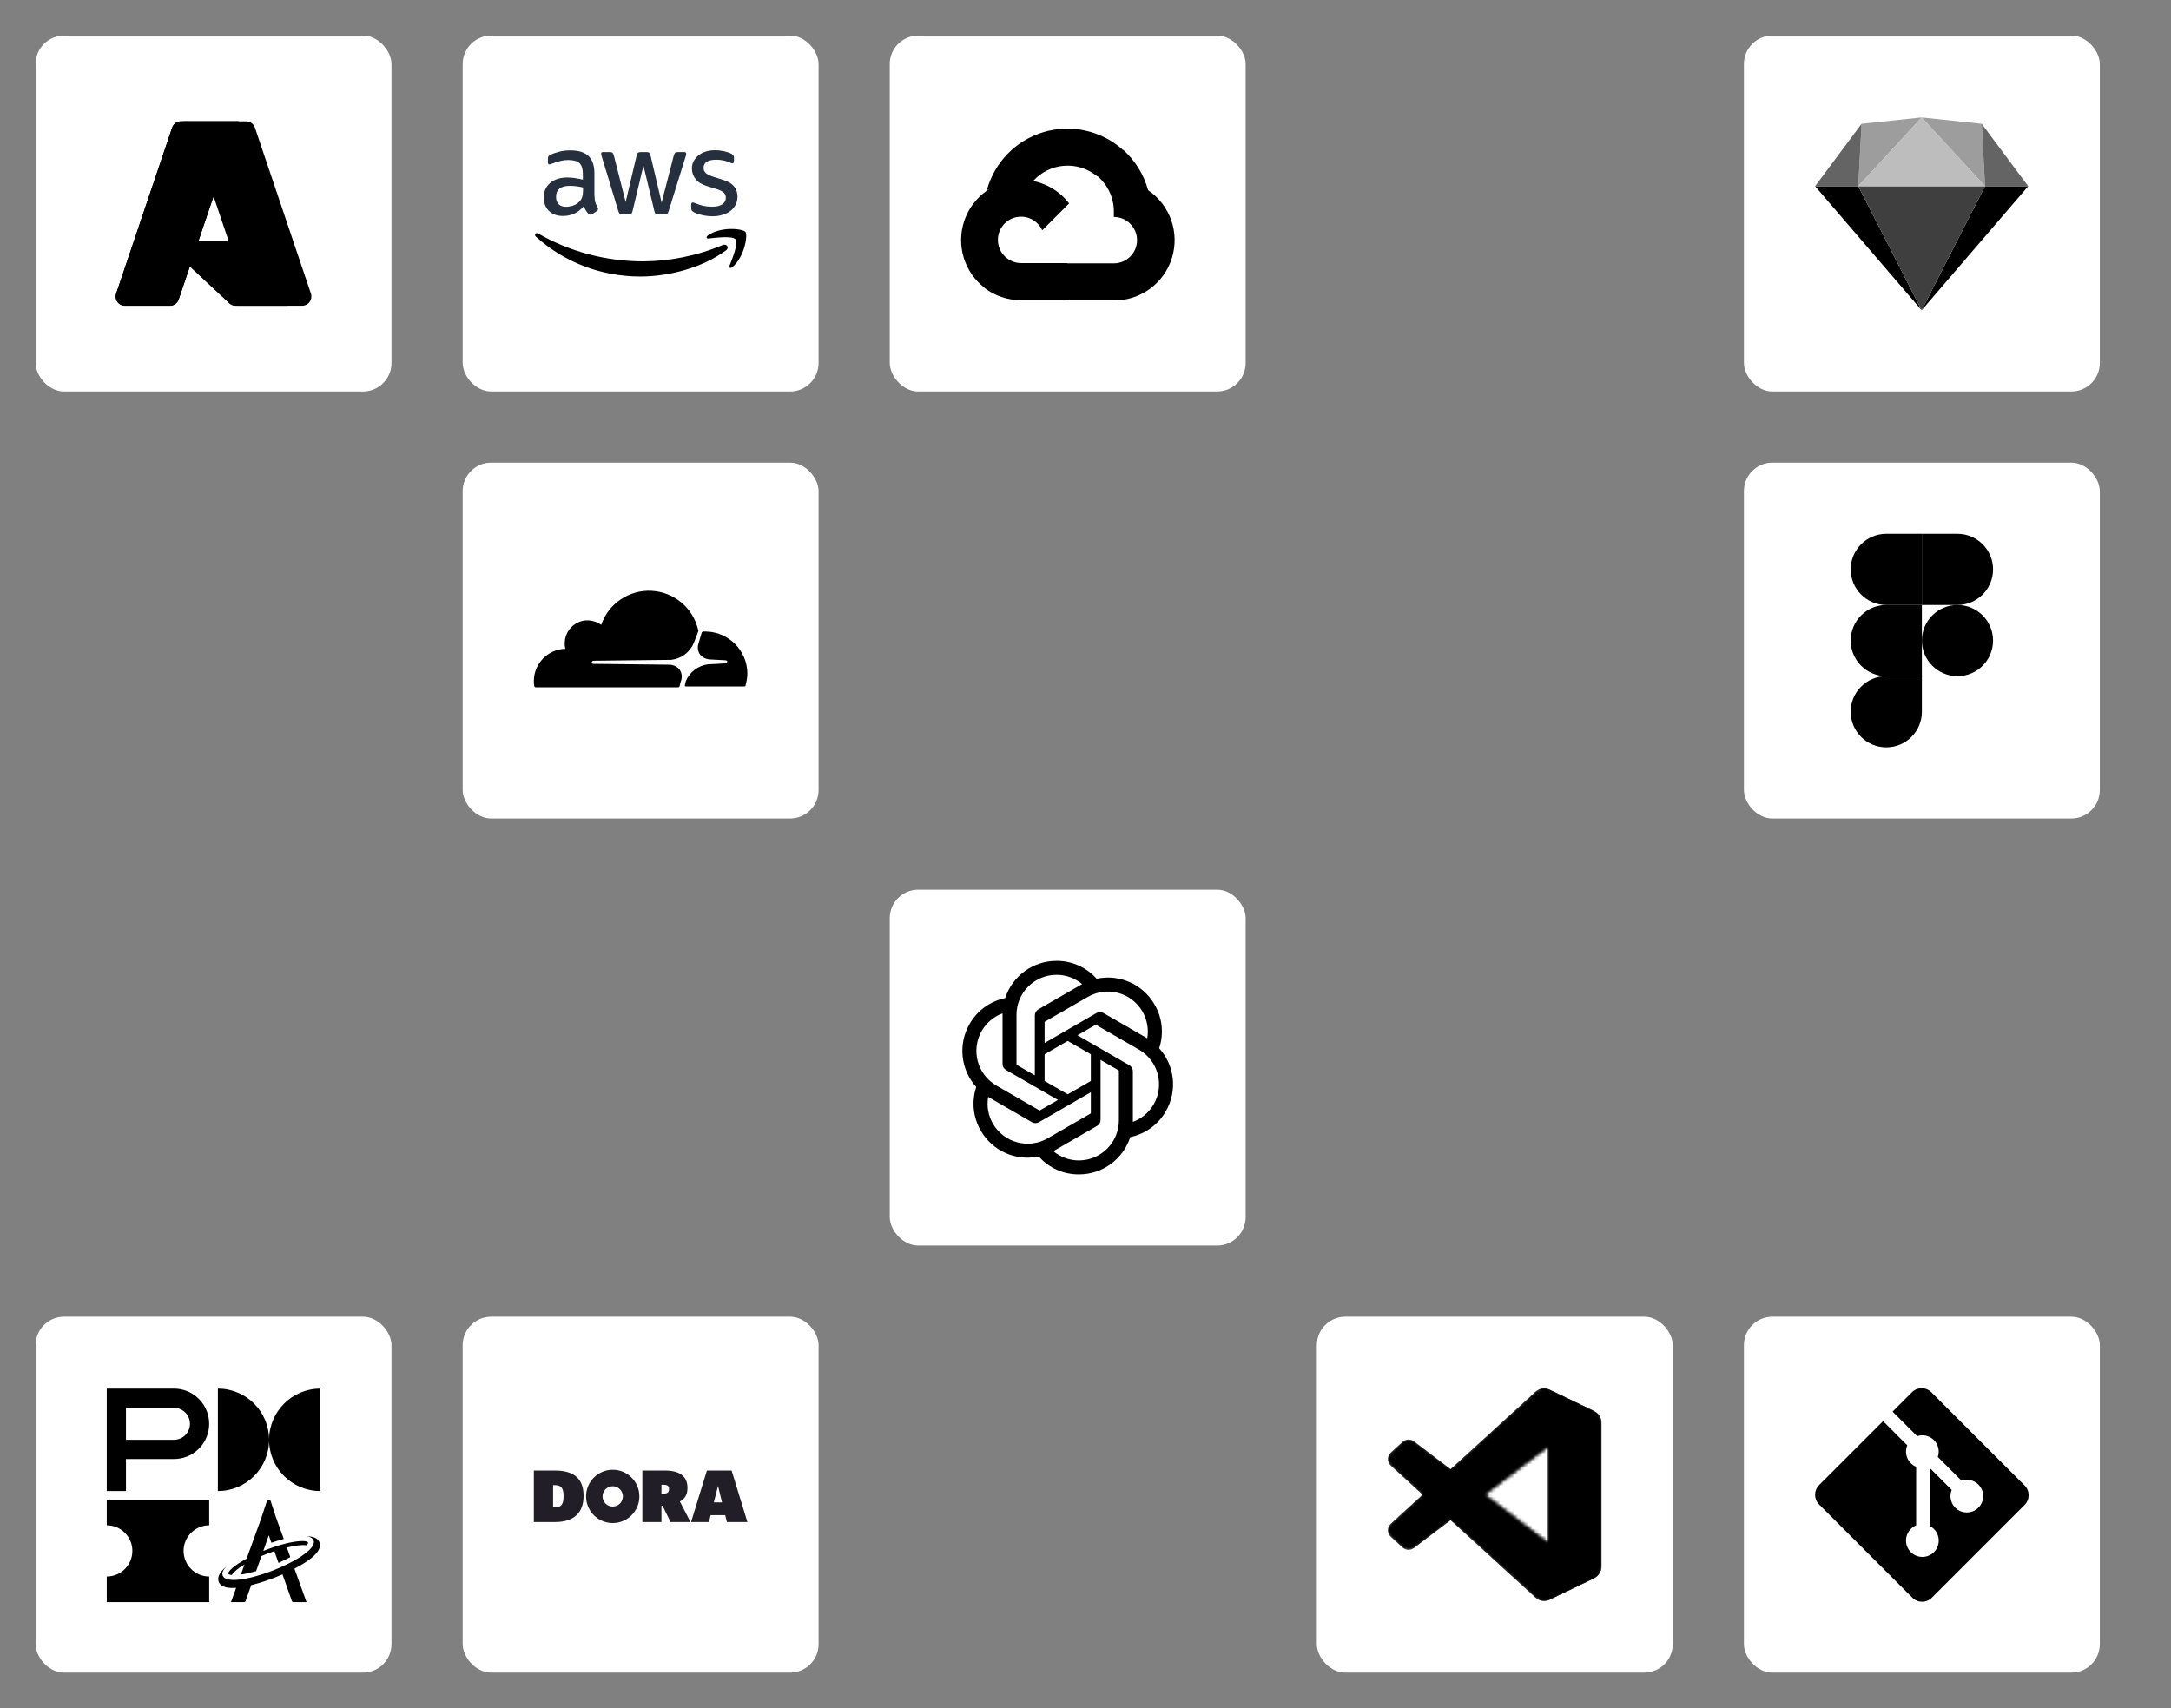 <svg width="610px" height="480px" viewBox="0 0 610 480" version="1.1" xmlns="http://www.w3.org/2000/svg" xmlns:xlink="http://www.w3.org/1999/xlink">
    <rect x="0" y="0" width="610" height="480" fill="#808080" stroke="none"/>
    <style>
        @keyframes glow-1 {
			0% {
				opacity: 0.5;
			}
			8% {
				opacity: 0.85;
			}
			92% {
				opacity: 0.85;
			}
			100% {
				opacity: 0.5;
			}
		}
        @keyframes glow-2 {
			0% {
				opacity: 0.5;
			}
			8% {
				opacity: 0.7;
			}
			17% {
				opacity: 0.85;
			}
			83% {
				opacity: 0.85;
			}
			92% {
				opacity: 0.7;
			}
			100% {
				opacity: 0.5;
			}
		}
        @keyframes glow-3 {
			0% {
				opacity: 0.5;
			}
			17% {
				opacity: 0.7;
			}
			25% {
				opacity: 0.85;
			}
			75% {
				opacity: 0.85;
			}
			83% {
				opacity: 0.7;
			}
			100% {
				opacity: 0.5;
			}
		}
		@keyframes glow-4 {
			0% {
				opacity: 0.5;
			}
			25% {
				opacity: 0.7;
			}
			33% {
				opacity: 0.85;
			}
			67% {
				opacity: 0.85;
			}
			75% {
				opacity: 0.7;
			}
			100% {
				opacity: 0.5;
			}
		}
		@keyframes glow-5 {
			0% {
				opacity: 0.5;
			}
			33% {
				opacity: 0.7;
			}
			42% {
				opacity: 0.85;
			}
			58% {
				opacity: 0.85;
			}
			67% {
				opacity: 0.7;
			}
			100% {
				opacity: 0.5;
			}
		}
		#grp-1 {
			animation: glow-1 3s 0s ease-in-out infinite;
		}
        #grp-2 {
			animation: glow-2 3s 0s ease-in-out infinite;
		}
        #grp-3 {
			animation: glow-3 3s 0s ease-in-out infinite;
		}
        #grp-4 {
			animation: glow-4 3s 0s ease-in-out infinite;
		}
        #grp-5 {
			animation: glow-5 3s 0s ease-in-out infinite;
		}
    </style>
    <defs>
        <rect id="block" x="0" y="0" width="100" height="100" rx="8"></rect>
        <path d="M62.547,79.59 C63.492,79.958 64.57,79.935 65.523,79.476 L77.876,73.532 C79.175,72.907 80,71.594 80,70.152 L80,29.848 C80,28.407 79.175,27.093 77.877,26.468 L65.523,20.524 C64.272,19.922 62.807,20.069 61.708,20.868 C61.551,20.982 61.402,21.11 61.261,21.25 L37.613,42.825 L27.312,35.006 C26.353,34.278 25.012,34.338 24.122,35.148 L20.818,38.153 C19.728,39.144 19.727,40.858 20.815,41.85 L29.748,50 L20.815,58.15 C19.727,59.142 19.728,60.856 20.818,61.847 L24.122,64.852 C25.012,65.663 26.353,65.722 27.312,64.994 L37.613,57.175 L61.261,78.75 C61.636,79.124 62.075,79.406 62.547,79.59 Z M65.009,36.379 L47.065,50 L65.009,63.621 L65.009,36.379 Z" id="vsc"></path>
    </defs>
    <g stroke="none" fill="none" xlink:href="#block" fill-rule="evenodd" stroke-width="1">
        <g transform="translate(10, 10)">
            <g id="grp-5">
                <use fill="#FFFFFF" fill-rule="evenodd" xlink:href="#block"></use>
            </g>
            <path d="M40.836,24.09 L57.11,24.09 L40.216,74.144 C39.86,75.199 38.871,75.909 37.758,75.909 L25.093,75.909 C24.259,75.909 23.475,75.508 22.989,74.83 C22.502,74.152 22.371,73.281 22.638,72.491 L38.377,25.855 C38.733,24.8 39.723,24.089 40.836,24.089 L40.836,24.09 Z" fill="#000000" fill-rule="nonzero"></path>
            <path d="M64.484,57.663 L38.678,57.663 C38.187,57.663 37.746,57.963 37.566,58.419 C37.386,58.876 37.503,59.397 37.862,59.731 L54.445,75.209 C54.928,75.659 55.564,75.909 56.224,75.909 L70.836,75.909 L64.484,57.663 Z" fill="#000000" fill-rule="nonzero"></path>
            <path d="M40.836,24.09 C39.709,24.086 38.711,24.815 38.372,25.889 L22.657,72.448 C22.373,73.242 22.493,74.125 22.979,74.814 C23.465,75.503 24.257,75.912 25.1,75.909 L38.092,75.909 C39.077,75.733 39.891,75.041 40.223,74.097 L43.357,64.861 L54.551,75.302 C55.02,75.69 55.608,75.904 56.217,75.909 L70.775,75.909 L64.39,57.663 L45.777,57.667 L57.169,24.09 L40.836,24.09 Z" fill="#000000" fill-rule="nonzero"></path>
            <path d="M61.622,25.852 C61.266,24.799 60.279,24.09 59.167,24.09 L41.03,24.09 C42.142,24.09 43.129,24.799 43.485,25.852 L59.225,72.49 C59.492,73.281 59.362,74.152 58.875,74.83 C58.388,75.508 57.605,75.91 56.77,75.91 L74.907,75.91 C75.742,75.91 76.525,75.508 77.012,74.83 C77.499,74.152 77.629,73.281 77.362,72.49 L61.622,25.852 Z" fill="#000000" fill-rule="nonzero"></path>
        </g>
        <g transform="translate(130, 130)">
            <g id="grp-2">
                <use fill="#FFFFFF" fill-rule="evenodd" xlink:href="#block"></use>
            </g>
            <polygon fill="#FFFFFF" fill-rule="nonzero" opacity="0.5" points="74.395 49.194 67.424 47.576 66.18 47.078 34.191 47.327 34.191 62.761 74.395 62.886"></polygon>
            <path d="M61.325,61.392 C61.732,60.316 61.593,59.111 60.952,58.156 C60.297,57.371 59.357,56.878 58.338,56.787 L36.68,56.538 C36.556,56.538 36.431,56.413 36.307,56.413 C36.248,56.369 36.213,56.3 36.213,56.227 C36.213,56.153 36.248,56.084 36.307,56.04 C36.431,55.791 36.556,55.666 36.805,55.666 L58.587,55.417 C61.403,55.105 63.83,53.296 64.935,50.688 L66.18,47.451 C66.18,47.327 66.304,47.202 66.18,47.078 C64.789,40.884 59.453,36.369 53.115,36.021 C46.777,35.674 40.979,39.58 38.921,45.584 C37.62,44.655 36.033,44.215 34.44,44.34 C31.427,44.675 29.05,47.053 28.714,50.065 C28.631,50.814 28.673,51.571 28.838,52.306 C23.918,52.442 20,56.47 20.001,61.392 C19.981,61.852 20.022,62.313 20.125,62.761 C20.137,62.962 20.298,63.123 20.499,63.135 L60.454,63.135 C60.703,63.135 60.952,63.01 60.952,62.761 L61.325,61.392 Z" fill="#000000" fill-rule="nonzero"></path>
            <path d="M68.171,47.451 L67.549,47.451 C67.424,47.451 67.3,47.576 67.175,47.7 L66.304,50.688 C65.898,51.763 66.037,52.969 66.678,53.924 C67.333,54.709 68.273,55.202 69.291,55.293 L73.897,55.542 C74.021,55.542 74.146,55.666 74.27,55.666 C74.329,55.711 74.364,55.78 74.364,55.853 C74.364,55.927 74.329,55.996 74.27,56.04 C74.146,56.289 74.021,56.413 73.772,56.413 L69.043,56.662 C66.227,56.975 63.799,58.783 62.695,61.392 L62.446,62.512 C62.321,62.637 62.446,62.886 62.695,62.886 L79.125,62.886 C79.228,62.9 79.331,62.866 79.405,62.792 C79.478,62.719 79.513,62.615 79.498,62.512 C79.794,61.458 79.962,60.371 79.996,59.276 C79.955,52.763 74.685,47.492 68.171,47.451" fill="#000000" fill-rule="nonzero"></path>
        </g>
        <g transform="translate(250, 250)">
            <g id="grp-3">
                <use fill="#FFFFFF" fill-rule="evenodd" xlink:href="#block"></use>
            </g>
            <path d="M75.699,44.557 C77.06,40.471 76.591,35.996 74.414,32.279 C71.141,26.579 64.559,23.647 58.132,25.027 C55.273,21.806 51.164,19.974 46.858,20 C40.288,19.985 34.458,24.215 32.437,30.466 C28.216,31.331 24.573,33.972 22.441,37.717 C19.143,43.402 19.895,50.568 24.301,55.443 C22.94,59.529 23.409,64.004 25.586,67.721 C28.859,73.421 35.441,76.353 41.868,74.973 C44.726,78.194 48.836,80.026 53.142,79.998 C59.716,80.015 65.547,75.781 67.569,69.524 C71.789,68.66 75.433,66.018 77.564,62.274 C80.859,56.589 80.105,49.428 75.701,44.553 L75.699,44.557 Z M53.146,76.078 C50.516,76.081 47.968,75.161 45.948,73.475 C46.04,73.426 46.199,73.338 46.303,73.274 L58.25,66.374 C58.861,66.028 59.236,65.377 59.233,64.674 L59.233,47.831 L64.282,50.746 C64.336,50.773 64.372,50.825 64.379,50.885 L64.379,64.833 C64.372,71.036 59.349,76.064 53.146,76.078 Z M28.989,65.759 C27.671,63.483 27.196,60.815 27.648,58.226 C27.736,58.278 27.892,58.374 28.003,58.438 L39.95,65.338 C40.556,65.692 41.306,65.692 41.913,65.338 L56.499,56.915 L56.499,62.746 C56.502,62.806 56.474,62.864 56.428,62.902 L44.351,69.875 C38.971,72.972 32.101,71.131 28.991,65.759 L28.989,65.759 Z M25.844,39.68 C27.157,37.4 29.229,35.656 31.696,34.751 C31.696,34.854 31.691,35.036 31.691,35.163 L31.691,48.965 C31.687,49.666 32.062,50.317 32.671,50.664 L47.257,59.084 L42.208,62 C42.157,62.034 42.093,62.039 42.037,62.015 L29.958,55.036 C24.59,51.928 22.749,45.059 25.843,39.682 L25.844,39.68 Z M67.331,49.334 L52.745,40.912 L57.794,37.998 C57.845,37.964 57.909,37.959 57.965,37.983 L70.044,44.956 C75.421,48.063 77.264,54.943 74.157,60.32 C72.843,62.596 70.773,64.34 68.308,65.248 L68.308,51.033 C68.313,50.332 67.94,49.683 67.332,49.334 L67.331,49.334 Z M72.356,41.771 C72.267,41.716 72.112,41.623 72.001,41.559 L60.054,34.659 C59.448,34.304 58.698,34.304 58.091,34.659 L43.505,43.081 L43.505,37.25 C43.501,37.19 43.529,37.132 43.576,37.094 L55.653,30.127 C61.032,27.024 67.91,28.871 71.011,34.252 C72.322,36.524 72.796,39.185 72.352,41.771 L72.356,41.771 Z M40.76,52.164 L35.709,49.248 C35.654,49.222 35.619,49.169 35.611,49.109 L35.611,35.161 C35.615,28.951 40.653,23.919 46.863,23.922 C49.49,23.922 52.032,24.845 54.052,26.525 C53.96,26.574 53.803,26.662 53.697,26.726 L41.75,33.626 C41.139,33.972 40.764,34.621 40.767,35.324 L40.76,52.16 L40.76,52.164 Z M43.503,46.25 L50,42.498 L56.497,46.248 L56.497,53.75 L50,57.5 L43.503,53.75 L43.503,46.25 Z" fill="#000000" fill-rule="nonzero"></path>
        </g>
        <g transform="translate(130, 370)">
            <g id="grp-4">
                <use fill="#FFFFFF" fill-rule="evenodd" xlink:href="#block"></use>
            </g>
            <path d="M20,43.22 L25.991,43.22 C31.234,43.22 33.967,45.527 33.967,50.264 L33.967,50.406 C33.967,55.183 31.133,57.693 26.012,57.693 L20,57.693 L20,43.22 Z M25.829,53.584 C27.651,53.584 28.34,52.774 28.34,50.527 L28.34,50.365 C28.34,47.916 27.53,47.329 25.789,47.329 L25.404,47.329 L25.404,53.584 L25.829,53.584 L25.829,53.584 Z" fill="#221E27" fill-rule="nonzero"></path>
            <path d="M50.488,43.22 L56.844,43.22 C61.156,43.22 63.159,44.961 63.159,48.098 L63.159,48.179 C63.159,50.082 62.33,51.215 61.034,51.924 L64.009,57.693 L58.402,57.693 L56.155,53.098 L55.852,53.098 L55.852,57.693 L50.488,57.693 L50.488,43.22 L50.488,43.22 Z M56.459,49.718 C57.512,49.718 57.978,49.293 57.978,48.442 L57.978,48.361 C57.978,47.572 57.512,47.228 56.5,47.228 L55.852,47.228 L55.852,49.718 L56.459,49.718 L56.459,49.718 Z" fill="#221E27" fill-rule="nonzero"></path>
            <path d="M68.624,43.22 L75.567,43.22 L80,57.692 L74.251,57.692 L73.765,55.769 L69.676,55.769 L69.19,57.692 L64.171,57.692 L68.624,43.22 Z M70.567,52.166 L72.875,52.166 L71.742,47.551 L70.567,52.166 Z" fill="#221E27" fill-rule="nonzero"></path>
            <path d="M34.671,50.489 C34.671,46.353 38.024,43 42.161,43 C46.297,43 49.65,46.353 49.65,50.489 C49.65,54.625 46.297,57.978 42.161,57.978 C38.024,57.978 34.671,54.625 34.671,50.489 L34.671,50.489 Z M42.161,47.636 C40.585,47.636 39.307,48.913 39.307,50.489 C39.307,52.065 40.585,53.343 42.161,53.343 C43.737,53.343 45.014,52.065 45.014,50.489 C45.014,48.913 43.737,47.636 42.161,47.636 Z" fill="#221E27" fill-rule="nonzero"></path>
        </g>
        <g transform="translate(370, 370)">
            <g id="grp-5">
                <use fill="#FFFFFF" fill-rule="evenodd" xlink:href="#block"></use>
            </g>
            <mask id="mvsc" fill="white">
                <use xlink:href="#vsc"></use>
            </mask>
            <path d="M77.877,26.478 L65.514,20.525 C64.083,19.836 62.373,20.127 61.25,21.25 L20.779,58.15 C19.691,59.142 19.692,60.856 20.782,61.847 L24.088,64.852 C24.979,65.663 26.321,65.722 27.28,64.994 L76.017,28.022 C77.652,26.782 80,27.948 80,30 L80,29.857 C80,28.416 79.175,27.103 77.877,26.478 Z" fill="#000000" fill-rule="nonzero" mask="url(#mvsc)"></path>
            <path d="M77.877,73.522 L65.514,79.475 C64.083,80.164 62.373,79.873 61.25,78.75 L20.779,41.85 C19.691,40.858 19.692,39.144 20.782,38.153 L24.088,35.148 C24.979,34.337 26.321,34.278 27.28,35.006 L76.017,71.978 C77.652,73.218 80,72.052 80,70 L80,70.144 C80,71.584 79.175,72.897 77.877,73.522 Z" fill="#000000" fill-rule="nonzero" mask="url(#mvsc)"></path>
            <path d="M65.515,79.476 C64.083,80.164 62.373,79.873 61.25,78.75 C62.634,80.134 65,79.154 65,77.197 L65,22.803 C65,20.846 62.634,19.866 61.25,21.25 C62.373,20.127 64.083,19.836 65.515,20.524 L77.875,26.468 C79.174,27.093 80,28.407 80,29.848 L80,70.152 C80,71.593 79.174,72.907 77.875,73.532 L65.515,79.476 Z" fill="#000000" fill-rule="nonzero" mask="url(#mvsc)"></path>
            <path d="M62.511,79.59 C63.456,79.958 64.533,79.935 65.487,79.476 L77.84,73.532 C79.138,72.907 79.964,71.594 79.964,70.152 L79.964,29.848 C79.964,28.407 79.138,27.093 77.84,26.468 L65.487,20.524 C64.235,19.922 62.77,20.069 61.672,20.868 C61.515,20.982 61.365,21.11 61.225,21.25 L37.577,42.825 L27.276,35.006 C26.317,34.278 24.976,34.338 24.085,35.148 L20.781,38.153 C19.692,39.144 19.691,40.858 20.779,41.85 L29.712,50 L20.779,58.15 C19.691,59.142 19.692,60.856 20.781,61.847 L24.085,64.852 C24.976,65.663 26.317,65.722 27.276,64.994 L37.577,57.175 L61.225,78.75 C61.599,79.124 62.038,79.406 62.511,79.59 Z" fill="#000000" mask="url(#mvsc)"></path>
            <polygon fill="#000000" mask="url(#mvsc)" points="64.973 36.379 47.029 50 64.973 63.621"></polygon>
        </g>
        <g transform="translate(490, 10)">
            <g id="grp-4">
                <use fill="#FFFFFF" fill-rule="evenodd" xlink:href="#block"></use>
            </g>
            <polygon fill="#fff" fill-rule="nonzero" points="33.065 24.784 49.94 23 66.815 24.784 79.879 42.322 49.94 77.186 20 42.322"></polygon>
            <polygon fill="#000000" fill-rule="nonzero" points="32.127 42.322 49.94 77.186 20 42.322"></polygon>
            <polygon fill="#000000" fill-rule="nonzero" transform="translate(64.909, 59.754) scale(-1, 1) translate(-64.909, -59.754)" points="62.066 42.322 79.879 77.186 49.939 42.322"></polygon>
            <polygon fill="#3F3F3F" fill-rule="nonzero" points="32.127 42.322 67.752 42.322 49.94 77.186"></polygon>
            <polygon fill="#9D9D9D" fill-rule="nonzero" points="49.94 23 33.064 24.784 32.127 42.322"></polygon>
            <polygon fill="#9D9D9D" fill-rule="nonzero" transform="translate(58.846, 32.661) scale(-1, 1) translate(-58.846, -32.661)" points="67.752 23 50.877 24.784 49.939 42.322"></polygon>
            <polygon fill="#646464" fill-rule="nonzero" transform="translate(73.347, 33.553) scale(-1, 1) translate(-73.347, -33.553)" points="66.814 42.322 79.879 24.784 78.941 42.322"></polygon>
            <polygon fill="#646464" fill-rule="nonzero" points="20 42.322 33.064 24.784 32.127 42.322"></polygon>
            <polygon fill="#BDBDBD" fill-rule="nonzero" points="49.94 23 32.127 42.322 67.752 42.322"></polygon>
        </g>
        <g transform="translate(490, 370)">
            <g id="grp-2">
                <use fill="#FFFFFF" fill-rule="evenodd" xlink:href="#block"></use>
            </g>
            <path d="M78.869,47.416 L52.671,21.221 C51.163,19.712 48.717,19.712 47.207,21.221 L41.768,26.661 L48.668,33.561 C50.272,33.02 52.11,33.383 53.388,34.661 C54.673,35.948 55.034,37.802 54.479,39.411 L61.129,46.062 C62.738,45.508 64.594,45.866 65.879,47.153 C67.675,48.948 67.675,51.858 65.879,53.654 C64.083,55.451 61.173,55.451 59.376,53.654 C58.025,52.303 57.691,50.318 58.375,48.654 L52.173,42.452 L52.172,58.773 C52.61,58.99 53.023,59.279 53.388,59.643 C55.184,61.438 55.184,64.347 53.388,66.146 C51.592,67.941 48.681,67.941 46.887,66.146 C45.091,64.347 45.091,61.438 46.887,59.643 C47.331,59.2 47.844,58.864 48.392,58.639 L48.392,42.166 C47.844,41.943 47.331,41.61 46.886,41.163 C45.526,39.804 45.198,37.807 45.896,36.137 L39.094,29.334 L21.132,47.295 C19.623,48.805 19.623,51.252 21.132,52.761 L47.329,78.956 C48.837,80.464 51.283,80.464 52.793,78.956 L78.869,52.884 C80.377,51.375 80.377,48.927 78.869,47.418" fill="#000000" fill-rule="nonzero"></path>
        </g>
        <g transform="translate(490, 130)">
            <g id="grp-3">
                <use fill="#FFFFFF" fill-rule="evenodd" xlink:href="#block"></use>
            </g>
            <path d="M40,80 C45.52,80 50,75.52 50,70 L50,60 L40,60 C34.48,60 30,64.48 30,70 C30,75.52 34.48,80 40,80 Z"  fill="#000000" fill-rule="nonzero"></path>
            <path d="M30,50 C30,44.48 34.48,40 40,40 L50,40 L50,60 L40,60 C34.48,60 30,55.52 30,50 Z" fill="#000000" fill-rule="nonzero"></path>
            <path d="M30,30 C30,24.48 34.48,20 40,20 L50,20 L50,40 L40,40 C34.48,40 30,35.52 30,30 Z" fill="#000000" fill-rule="nonzero"></path>
            <path d="M50,20 L60,20 C65.52,20 70,24.48 70,30 C70,35.52 65.52,40 60,40 L50,40 L50,20 Z" fill="#000000" fill-rule="nonzero"></path>
            <path d="M70,50 C70,55.52 65.52,60 60,60 C54.48,60 50,55.52 50,50 C50,44.48 54.48,40 60,40 C65.52,40 70,44.48 70,50 Z"  fill="#000000" fill-rule="nonzero"></path>
        </g>
        <g transform="translate(130, 10)">
            <g id="grp-4">
                <use fill="#FFFFFF" fill-rule="evenodd" xlink:href="#block"></use>
            </g>
            <path d="M37.053,45.105 C37.053,45.836 37.132,46.428 37.27,46.862 C37.428,47.296 37.625,47.77 37.901,48.283 C38,48.441 38.039,48.599 38.039,48.737 C38.039,48.934 37.921,49.132 37.664,49.329 L36.421,50.158 C36.243,50.276 36.066,50.336 35.908,50.336 C35.711,50.336 35.513,50.237 35.316,50.059 C35.039,49.763 34.803,49.447 34.605,49.132 C34.408,48.796 34.211,48.421 33.993,47.967 C32.454,49.783 30.52,50.691 28.191,50.691 C26.533,50.691 25.211,50.217 24.243,49.27 C23.276,48.322 22.783,47.059 22.783,45.48 C22.783,43.803 23.375,42.441 24.579,41.414 C25.783,40.388 27.382,39.875 29.414,39.875 C30.086,39.875 30.776,39.934 31.507,40.033 C32.237,40.132 32.987,40.289 33.776,40.467 L33.776,39.026 C33.776,37.526 33.461,36.48 32.849,35.868 C32.217,35.257 31.151,34.961 29.632,34.961 C28.941,34.961 28.23,35.039 27.5,35.217 C26.77,35.395 26.059,35.612 25.368,35.888 C25.053,36.026 24.816,36.105 24.678,36.145 C24.539,36.184 24.441,36.204 24.362,36.204 C24.086,36.204 23.947,36.007 23.947,35.592 L23.947,34.625 C23.947,34.309 23.987,34.072 24.086,33.934 C24.184,33.796 24.362,33.658 24.638,33.52 C25.329,33.164 26.158,32.868 27.125,32.632 C28.092,32.375 29.118,32.257 30.204,32.257 C32.553,32.257 34.27,32.789 35.375,33.855 C36.461,34.921 37.013,36.539 37.013,38.711 L37.013,45.105 L37.053,45.105 Z M29.039,48.105 C29.691,48.105 30.362,47.987 31.072,47.75 C31.783,47.513 32.414,47.079 32.947,46.487 C33.263,46.112 33.5,45.697 33.618,45.224 C33.737,44.75 33.816,44.178 33.816,43.507 L33.816,42.678 C33.243,42.539 32.632,42.421 32,42.342 C31.368,42.263 30.757,42.224 30.145,42.224 C28.822,42.224 27.855,42.48 27.204,43.013 C26.553,43.546 26.237,44.296 26.237,45.283 C26.237,46.211 26.474,46.901 26.967,47.375 C27.441,47.868 28.132,48.105 29.039,48.105 Z M44.888,50.237 C44.533,50.237 44.296,50.178 44.138,50.039 C43.98,49.921 43.842,49.645 43.724,49.27 L39.086,34.013 C38.967,33.618 38.908,33.362 38.908,33.224 C38.908,32.908 39.066,32.73 39.382,32.73 L41.316,32.73 C41.691,32.73 41.947,32.789 42.086,32.928 C42.243,33.046 42.362,33.322 42.48,33.697 L45.796,46.763 L48.875,33.697 C48.974,33.303 49.092,33.046 49.25,32.928 C49.408,32.809 49.684,32.73 50.039,32.73 L51.618,32.73 C51.993,32.73 52.25,32.789 52.408,32.928 C52.566,33.046 52.704,33.322 52.783,33.697 L55.901,46.921 L59.316,33.697 C59.434,33.303 59.572,33.046 59.711,32.928 C59.868,32.809 60.125,32.73 60.48,32.73 L62.316,32.73 C62.632,32.73 62.809,32.888 62.809,33.224 C62.809,33.322 62.789,33.421 62.77,33.539 C62.75,33.658 62.711,33.816 62.632,34.033 L57.875,49.289 C57.757,49.684 57.618,49.941 57.461,50.059 C57.303,50.178 57.046,50.257 56.711,50.257 L55.013,50.257 C54.638,50.257 54.382,50.197 54.224,50.059 C54.066,49.921 53.928,49.664 53.849,49.27 L50.789,36.539 L47.75,49.25 C47.651,49.645 47.533,49.901 47.375,50.039 C47.217,50.178 46.941,50.237 46.586,50.237 L44.888,50.237 Z M70.25,50.77 C69.224,50.77 68.197,50.651 67.211,50.414 C66.224,50.178 65.454,49.921 64.941,49.625 C64.625,49.447 64.408,49.25 64.329,49.072 C64.25,48.895 64.211,48.697 64.211,48.52 L64.211,47.513 C64.211,47.099 64.368,46.901 64.664,46.901 C64.783,46.901 64.901,46.921 65.02,46.961 C65.138,47 65.316,47.079 65.513,47.158 C66.184,47.454 66.914,47.691 67.684,47.849 C68.474,48.007 69.243,48.086 70.033,48.086 C71.276,48.086 72.243,47.868 72.914,47.434 C73.586,47 73.941,46.368 73.941,45.559 C73.941,45.007 73.763,44.553 73.408,44.178 C73.053,43.803 72.382,43.467 71.414,43.151 L68.553,42.263 C67.112,41.809 66.046,41.138 65.395,40.25 C64.743,39.382 64.408,38.414 64.408,37.388 C64.408,36.559 64.586,35.829 64.941,35.197 C65.296,34.566 65.77,34.013 66.362,33.579 C66.954,33.125 67.625,32.789 68.414,32.553 C69.204,32.316 70.033,32.217 70.901,32.217 C71.336,32.217 71.789,32.237 72.224,32.296 C72.678,32.355 73.092,32.434 73.507,32.513 C73.901,32.612 74.276,32.711 74.632,32.829 C74.987,32.947 75.263,33.066 75.461,33.184 C75.737,33.342 75.934,33.5 76.053,33.678 C76.171,33.836 76.23,34.053 76.23,34.329 L76.23,35.257 C76.23,35.671 76.072,35.888 75.776,35.888 C75.618,35.888 75.362,35.809 75.026,35.651 C73.901,35.138 72.638,34.882 71.237,34.882 C70.112,34.882 69.224,35.059 68.612,35.434 C68,35.809 67.684,36.382 67.684,37.191 C67.684,37.743 67.882,38.217 68.276,38.592 C68.671,38.967 69.401,39.342 70.447,39.678 L73.25,40.566 C74.671,41.02 75.697,41.651 76.309,42.461 C76.921,43.27 77.217,44.197 77.217,45.224 C77.217,46.072 77.039,46.842 76.704,47.513 C76.349,48.184 75.875,48.776 75.263,49.25 C74.651,49.743 73.921,50.099 73.072,50.355 C72.184,50.632 71.257,50.77 70.25,50.77 Z" fill="#252F3E" fill-rule="nonzero"></path>
            <path d="M73.98,60.362 C67.487,65.158 58.053,67.704 49.941,67.704 C38.572,67.704 28.329,63.5 20.592,56.513 C19.98,55.961 20.533,55.211 21.263,55.645 C29.632,60.5 39.954,63.441 50.632,63.441 C57.836,63.441 65.75,61.941 73.033,58.862 C74.118,58.368 75.046,59.572 73.98,60.362 Z" fill="#000000"></path>
            <path d="M76.684,57.283 C75.855,56.217 71.197,56.77 69.086,57.026 C68.454,57.105 68.355,56.553 68.928,56.138 C72.638,53.533 78.737,54.283 79.447,55.151 C80.158,56.039 79.25,62.138 75.776,65.059 C75.243,65.513 74.73,65.276 74.967,64.684 C75.757,62.73 77.513,58.329 76.684,57.283 Z" fill="#000000"></path>
        </g>
        <g transform="translate(250, 10)">
            <g id="grp-5">
                <use fill="#FFFFFF" fill-rule="evenodd" xlink:href="#block"></use>
            </g>
            <path d="M58.117,39.44 L59.947,39.44 L65.162,34.225 L65.418,32.011 C59.344,26.65 50.933,24.805 43.172,27.132 C35.412,29.46 29.404,35.629 27.283,43.448 C27.864,43.21 28.507,43.171 29.113,43.338 L39.543,41.618 C39.543,41.618 40.074,40.74 40.348,40.795 C44.988,35.699 52.797,35.105 58.154,39.44 L58.117,39.44 Z" fill="#000000" fill-rule="nonzero"></path>
            <path d="M72.592,43.448 C71.393,39.033 68.932,35.065 65.51,32.029 L58.19,39.349 C61.281,41.874 63.042,45.679 62.966,49.67 L62.966,50.969 C66.564,50.969 69.481,53.886 69.481,57.484 C69.481,61.081 66.564,63.998 62.966,63.998 L49.937,63.998 L48.638,65.316 L48.638,73.13 L49.937,74.429 L62.966,74.429 C70.437,74.487 77.064,69.646 79.28,62.512 C81.497,55.377 78.78,47.633 72.592,43.448 Z" fill="#000000" fill-rule="nonzero"></path>
            <path d="M36.89,74.356 L49.919,74.356 L49.919,63.925 L36.89,63.925 C35.961,63.925 35.044,63.725 34.2,63.339 L32.37,63.907 L27.118,69.122 L26.66,70.952 C29.606,73.176 33.199,74.372 36.89,74.356 L36.89,74.356 Z" fill="#000000" fill-rule="nonzero"></path>
            <path d="M36.89,40.52 C29.653,40.563 23.242,45.198 20.932,52.057 C18.622,58.916 20.924,66.485 26.66,70.897 L34.218,63.339 C31.578,62.146 30.042,59.353 30.451,56.484 C30.859,53.616 33.113,51.362 35.982,50.953 C38.85,50.545 41.644,52.08 42.837,54.72 L50.395,47.163 C47.179,42.959 42.182,40.501 36.89,40.52 Z" fill="#000000" fill-rule="nonzero"></path>
        </g>
        <g transform="translate(10, 370)">
            <g id="grp-1">
                <use fill="#FFFFFF" fill-rule="evenodd" xlink:href="#block"></use>
            </g>
            <path d="M55.128,72.584 C55.696,71.642 57.02,70.606 58.702,69.609 L58.702,69.609 C58.702,69.609 58.702,69.609 58.702,69.609 C58.702,69.609 58.702,69.609 58.702,69.609 L57.682,72.444 C58.85,72.28 60.291,71.969 61.965,71.478 L62.658,69.524 L63.195,67.998 L63.46,67.25 C63.46,67.25 63.46,67.25 63.46,67.25 C63.46,67.25 63.46,67.25 63.46,67.25 L63.46,67.25 C63.46,67.25 63.46,67.25 63.46,67.25 C63.927,67.048 64.395,66.861 64.862,66.674 C65.586,66.393 66.334,66.121 67.089,65.872 L67.089,65.872 C67.089,65.872 67.844,68.021 67.844,68.021 L68.249,69.173 C69.503,68.621 70.609,68.075 71.574,67.546 L71.481,67.297 L70.601,64.852 L70.601,64.852 C72.851,64.306 74.884,64.042 76.184,64.229 C76.48,63.87 76.605,63.59 76.543,63.426 C76.34,62.905 74.051,62.796 70.212,63.746 L70.212,63.746 C69.16,64.011 67.992,64.353 66.715,64.789 L66.715,64.789 C66.715,64.789 66.715,64.789 66.715,64.789 C65.999,65.031 65.259,65.303 64.48,65.607 C64.301,65.677 64.145,65.747 63.974,65.817 L63.974,65.817 C63.974,65.817 63.974,65.817 63.974,65.817 C63.974,65.817 63.974,65.817 63.974,65.817 L63.974,65.817 C63.974,65.817 64.169,65.264 64.169,65.264 C64.169,65.264 64.169,65.264 64.169,65.264 L64.169,65.264 C64.169,65.264 64.169,65.264 64.169,65.264 L64.574,64.12 L65.103,62.617 L65.524,61.417 L65.944,62.617 L66.256,63.512 C67.432,63.107 68.607,62.749 69.737,62.453 L68.685,59.541 L67.634,56.621 L66.045,51.792 C65.882,51.286 65.165,51.286 64.994,51.792 L63.406,56.621 L62.347,59.556 L61.077,63.068 L59.987,66.082 L59.987,66.082 L59.574,67.227 L59.574,67.242 C59.574,67.242 59.574,67.242 59.574,67.242 L59.31,67.974 L59.31,67.974 C59.31,67.974 59.31,67.974 59.31,67.974 L59.31,67.974 C55.642,69.952 53.944,71.657 54.154,72.203 C54.225,72.389 54.567,72.522 55.143,72.576 L55.128,72.584 Z" fill="#000000" fill-rule="nonzero"></path>
            <path d="M79.766,63.388 C79.299,62.196 77.968,61.729 76.254,61.682 C76.426,61.706 76.581,61.744 76.737,61.791 C76.753,61.791 76.768,61.799 76.792,61.807 C76.971,61.853 77.127,61.916 77.274,61.994 C77.282,61.994 77.298,62.001 77.306,62.009 C77.687,62.204 77.968,62.453 78.108,62.804 C78.762,64.478 75.904,66.798 72.042,68.862 L72.042,68.862 C72.042,68.862 72.042,68.862 72.042,68.862 C70.982,69.423 69.853,69.968 68.701,70.474 L68.701,70.474 C68.039,70.762 67.369,71.042 66.7,71.307 C64.963,71.985 63.149,72.584 61.42,73.044 L61.42,73.044 C59.901,73.449 58.453,73.737 57.176,73.877 L57.176,73.877 C54.785,74.134 53.002,73.853 52.566,72.74 C52.278,72 52.675,71.151 53.539,70.248 C51.904,71.626 50.907,73.106 51.46,74.5 C52.044,75.995 53.991,76.361 56.35,76.174 L54.894,80.2 L58.562,80.2 C58.764,80.2 58.951,80.068 59.014,79.881 L60.579,75.434 L60.579,75.434 C63.53,74.702 66.295,73.659 67.307,73.262 C67.735,73.09 68.475,72.794 69.378,72.397 L69.378,72.397 C69.378,72.397 72.01,79.873 72.01,79.873 C72.08,80.068 72.26,80.192 72.462,80.192 L76.13,80.192 L72.735,70.793 C76.597,68.792 80.771,65.95 79.766,63.388 L79.766,63.388 Z" fill="#000000" fill-rule="nonzero"></path>
            <path d="M48.781,80.192 L48.781,72.997 C44.81,72.997 41.586,69.773 41.586,65.802 C41.586,61.83 44.81,58.606 48.781,58.606 L48.781,51.411 L20,51.411 L20,58.606 C23.971,58.606 27.195,61.83 27.195,65.802 C27.195,69.773 23.971,72.997 20,72.997 L20,80.192 L48.781,80.192 Z" fill="#000000" fill-rule="nonzero"></path>
            <path d="M65.609,34.583 C65.609,26.64 59.169,20.2 51.219,20.2 L51.219,48.981 C59.162,48.981 65.609,42.541 65.609,34.598 C65.609,42.541 72.049,48.981 80,48.981 L80,20.2 C72.057,20.2 65.609,26.64 65.609,34.583" fill="#000000" fill-rule="nonzero"></path>
            <path d="M20,34.591 L20,48.981 L25.396,48.981 L25.396,39.987 L38.884,39.987 C39.188,39.987 39.483,39.972 39.779,39.948 C44.818,39.497 48.774,35.26 48.774,30.097 C48.774,24.935 44.825,20.698 39.787,20.239 C39.491,20.216 39.195,20.2 38.892,20.2 L20,20.2 L20,34.591 Z M38.884,25.596 C41.368,25.596 43.377,27.613 43.377,30.09 C43.377,32.566 41.368,34.583 38.884,34.583 L25.396,34.583 L25.396,25.596 L38.884,25.596 Z" fill="#000000" fill-rule="nonzero"></path>
        </g>
    </g>
</svg>